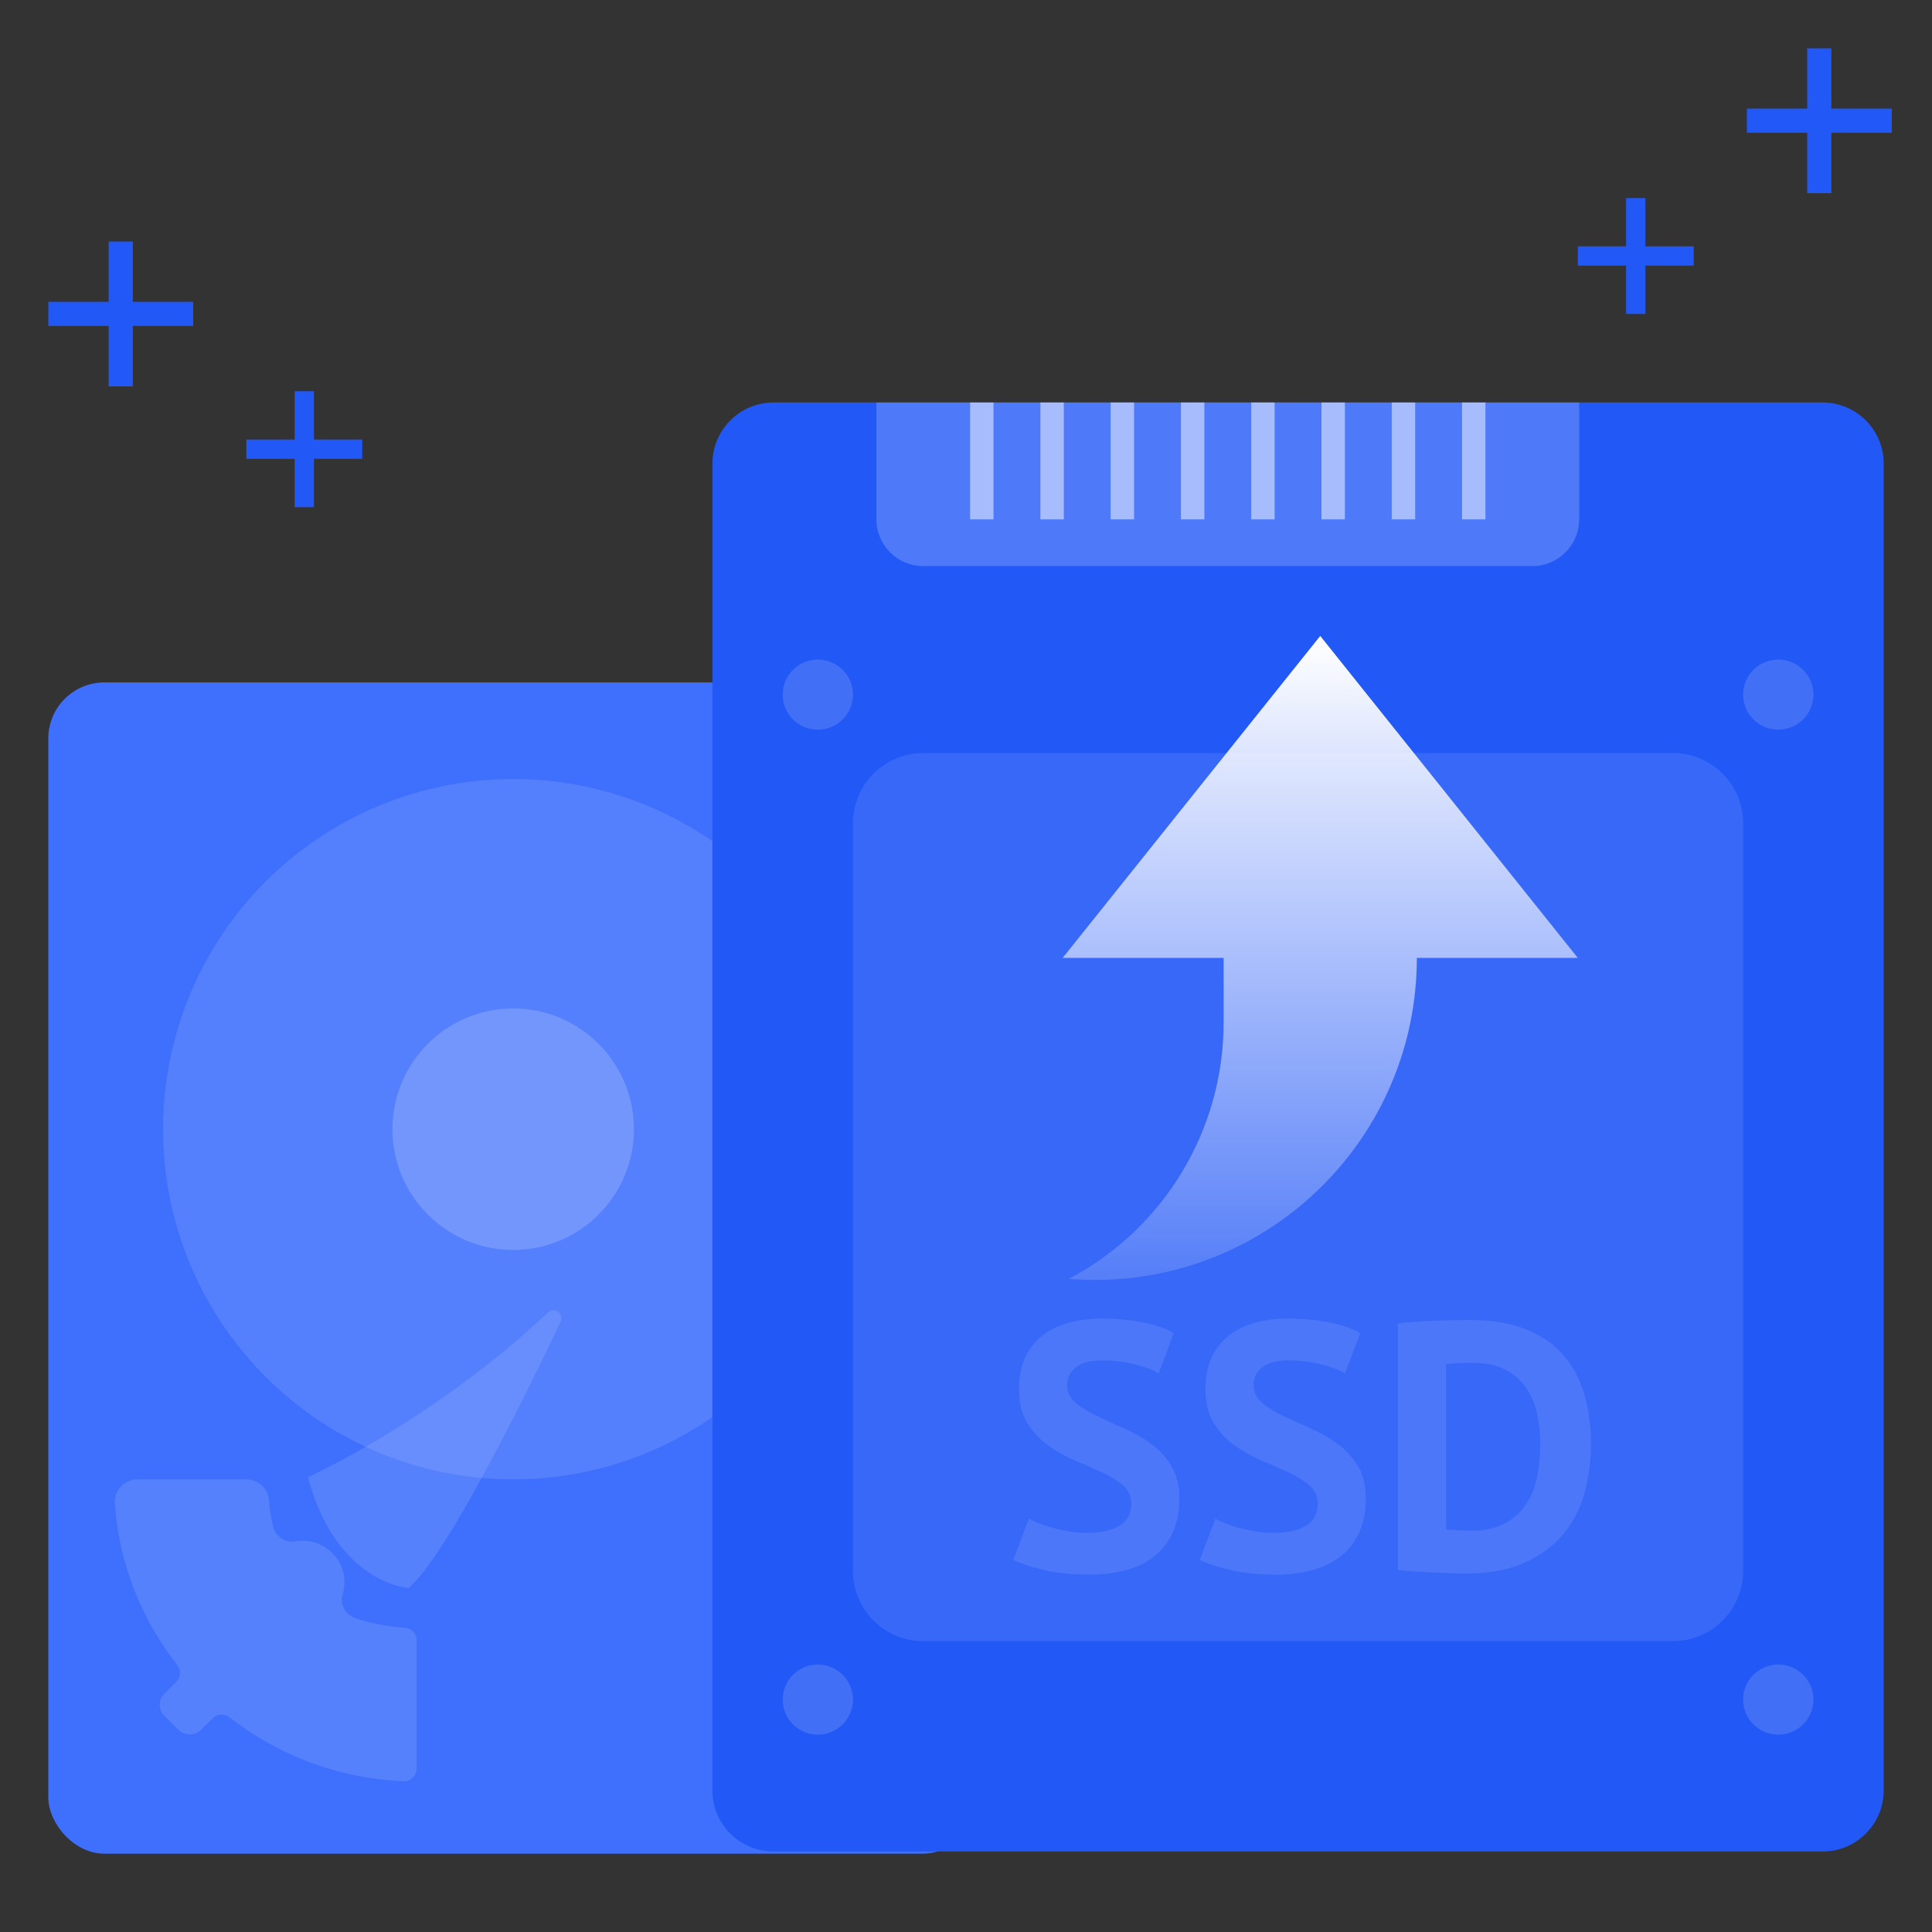 <svg fill="none" height="120" viewBox="0 0 120 120" width="120" xmlns="http://www.w3.org/2000/svg" xmlns:xlink="http://www.w3.org/1999/xlink"><rect x="0" y="0" width="120" height="120" fill="#333333" stroke="none"/><clipPath id="a"><rect height="120" rx=".75" width="120"/></clipPath><clipPath id="b"><path d="m104 85.5h48v48h-48z"/></clipPath><linearGradient id="c" x1="1" x2="-.172" y1=".5" y2=".5"><stop offset="0" stop-color="#fff"/><stop offset="1" stop-color="#fff" stop-opacity="0"/></linearGradient><g clip-path="url(#a)"><rect fill="#3f6ffd" height="72.75" rx="3.484" width="57.75" x="3" y="42.386"/><path d="m19.125 91.745s7.703-3.443 14.906-10.221c.4-.377 1.028.079.792.574-2.266 4.757-7.162 14.673-9.455 16.537 0 0-4.486-.276-6.244-6.89z" fill="#5681fd"/><path d="m25.159 101.104c-1.203-.084-2.236-.301-3.122-.614-.599-.212-.946-.859-.757-1.46.1-.317.139-.66.104-1.017-.122-1.251-1.177-2.246-2.444-2.311-.194-.01-.383.002-.566.032-.635.105-1.253-.277-1.405-.897-.152-.62-.229-1.193-.265-1.666-.055-.726-.669-1.284-1.405-1.284h-6.761c-.827 0-1.469.699-1.409 1.516.276 3.767 1.686 7.22 3.89 10.033.24.307.214.742-.064 1.017 0 0-.741.734-.741.734-.39.386-.39 1.012 0 1.398 0 0 .863.855.863.855.39.386 1.022.386 1.412 0 0 0 .728-.721.728-.721.279-.276.722-.301 1.032-.059 3 2.344 6.736 3.804 10.811 3.977.445.019.815-.337.815-.778v-7.984c0-.402-.311-.741-.716-.769z" fill="#5681fd"/><ellipse cx="31.875" cy="70.136" fill="#b2c7ff" opacity=".2" rx="21.75" ry="21.75"/><ellipse cx="31.875" cy="70.136" fill="#b7c9fc" opacity=".3" rx="7.5" ry="7.5"/><path d="m44.25 111.205c0 2.096 1.699 3.795 3.795 3.795h65.16c2.096 0 3.795-1.699 3.795-3.795v-82.41c0-2.096-1.699-3.795-3.795-3.795h-65.16c-2.096 0-3.795 1.699-3.795 3.795z" fill="#2258f6"/><path d="m52.98 97.573c0 2.41 1.953 4.363 4.363 4.363h46.564c2.409 0 4.363-1.953 4.363-4.363v-46.435c0-2.41-1.953-4.363-4.363-4.363h-46.564c-2.41 0-4.363 1.953-4.363 4.363z" fill="#fff" opacity=".1"/><path d="m54.436 25h43.65v7.253c0 1.606-1.302 2.909-2.909 2.909h-37.833c-1.606 0-2.909-1.302-2.909-2.909z" fill="#fff" opacity=".2"/><path d="m60.254 25h1.455v7.258h-1.455zm4.367 0h1.455v7.258h-1.455zm4.363 0h1.455v7.258h-1.455zm4.367 0h1.455v7.258h-1.455zm4.363 0h1.455v7.258h-1.455zm4.365 0h1.455v7.258h-1.455zm4.365 0h1.455v7.258h-1.455zm4.365 0h1.455v7.258h-1.455z" fill="#fff" opacity=".5"/><g fill="#c1cdf1"><ellipse cx="50.798" cy="43.145" opacity=".2" rx="2.183" ry="2.177"/><ellipse cx="50.798" cy="105.565" opacity=".2" rx="2.183" ry="2.177"/><ellipse cx="110.452" cy="43.145" opacity=".2" rx="2.183" ry="2.177"/><ellipse cx="110.452" cy="105.565" opacity=".2" rx="2.183" ry="2.177"/></g><path d="m70.261 93.392q0-.699-.513-1.136-.513-.437-1.289-.797-.776-.36-1.682-.743-.907-.382-1.682-.94-.776-.557-1.289-1.387-.513-.83-.513-2.119 0-1.114.371-1.934.371-.819 1.06-1.366.688-.546 1.628-.808.939-.262 2.097-.262 1.333 0 2.513.229 1.18.229 1.944.666l-.939 2.513q-.481-.306-1.442-.557-.961-.251-2.076-.251-1.049 0-1.606.415-.557.415-.557 1.114 0 .655.513 1.093.513.437 1.289.808.776.371 1.682.765.907.393 1.682.95.776.557 1.289 1.377.513.819.513 2.043 0 1.224-.404 2.108-.404.885-1.136 1.475-.732.59-1.77.874-1.038.284-2.283.284-1.639 0-2.884-.306-1.245-.306-1.835-.612l.961-2.556q.24.131.623.284.382.153.863.284.481.131 1.016.218.535.087 1.103.087 1.333 0 2.043-.448.71-.448.71-1.366zm11.58 0q0-.699-.513-1.136-.513-.437-1.289-.797-.776-.36-1.682-.743-.907-.382-1.682-.94-.776-.557-1.289-1.387-.513-.83-.513-2.119 0-1.114.371-1.934.371-.819 1.06-1.366.688-.546 1.628-.808.939-.262 2.097-.262 1.333 0 2.513.229 1.18.229 1.945.666l-.94 2.513q-.481-.306-1.442-.557-.961-.251-2.076-.251-1.049 0-1.606.415-.557.415-.557 1.114 0 .655.513 1.093.513.437 1.289.808.776.371 1.682.765.907.393 1.682.95.776.557 1.289 1.377.513.819.513 2.043 0 1.224-.404 2.108-.404.885-1.136 1.475-.732.59-1.77.874-1.038.284-2.283.284-1.639 0-2.884-.306-1.245-.306-1.835-.612l.961-2.556q.24.131.623.284.382.153.863.284.481.131 1.016.218.535.087 1.103.087 1.333 0 2.043-.448.71-.448.71-1.366zm4.981-11.187q.459-.066 1.038-.109.579-.044 1.191-.066.612-.022 1.191-.033.579-.011 1.038-.011 2.032 0 3.474.568 1.442.568 2.338 1.595.896 1.027 1.311 2.447.415 1.42.415 3.124 0 1.551-.393 2.993-.393 1.442-1.311 2.556-.918 1.114-2.414 1.792-1.497.677-3.703.677-.35 0-.929-.022-.579-.022-1.202-.055-.623-.033-1.191-.066-.568-.033-.852-.076zm4.697 2.447q-.481 0-.972.022-.492.022-.732.066v10.247q.087.022.295.033.208.011.448.022.24.011.459.022.218.011.328.011 1.267 0 2.108-.448.841-.448 1.333-1.191.492-.743.688-1.715.197-.972.197-1.999 0-.896-.175-1.803-.175-.907-.644-1.628-.47-.721-1.278-1.18-.808-.459-2.054-.459z" fill="#fff" opacity=".1"/><g clip-path="url(#b)" transform="matrix(0 -1 -1 0 189.5 189.5)"><path d="m130.001 113.498h-4c-6.687-.003-12.823 3.702-15.936 9.62-.043-.539-.064-1.079-.064-1.62 0-11.046 8.954-20 20-20v-10l20 16-20 16z" fill="url(#c)"/></g><path d="m112.25 8.247v3.753h1.5v-3.753h3.75v-1.5h-3.75v-3.747h-1.5v3.747h-3.75v1.5z" fill="#2258f6" fill-rule="evenodd"/><path d="m101 16.498v3.003h1.2v-3.003h3v-1.2h-3v-2.997h-1.2v2.997h-3v1.2z" fill="#2258f6" fill-rule="evenodd"/><g fill="#2258f6" fill-rule="evenodd" transform="matrix(-1 0 0 1 45 0)"><path d="m36.75 20.247v3.753h1.5v-3.753h3.75v-1.5h-3.75v-3.747h-1.5v3.747h-3.75v1.5z"/><path d="m25.5 28.498v3.003h1.2v-3.003h3v-1.2h-3v-2.997h-1.2v2.997h-3v1.2z"/></g></g></svg>